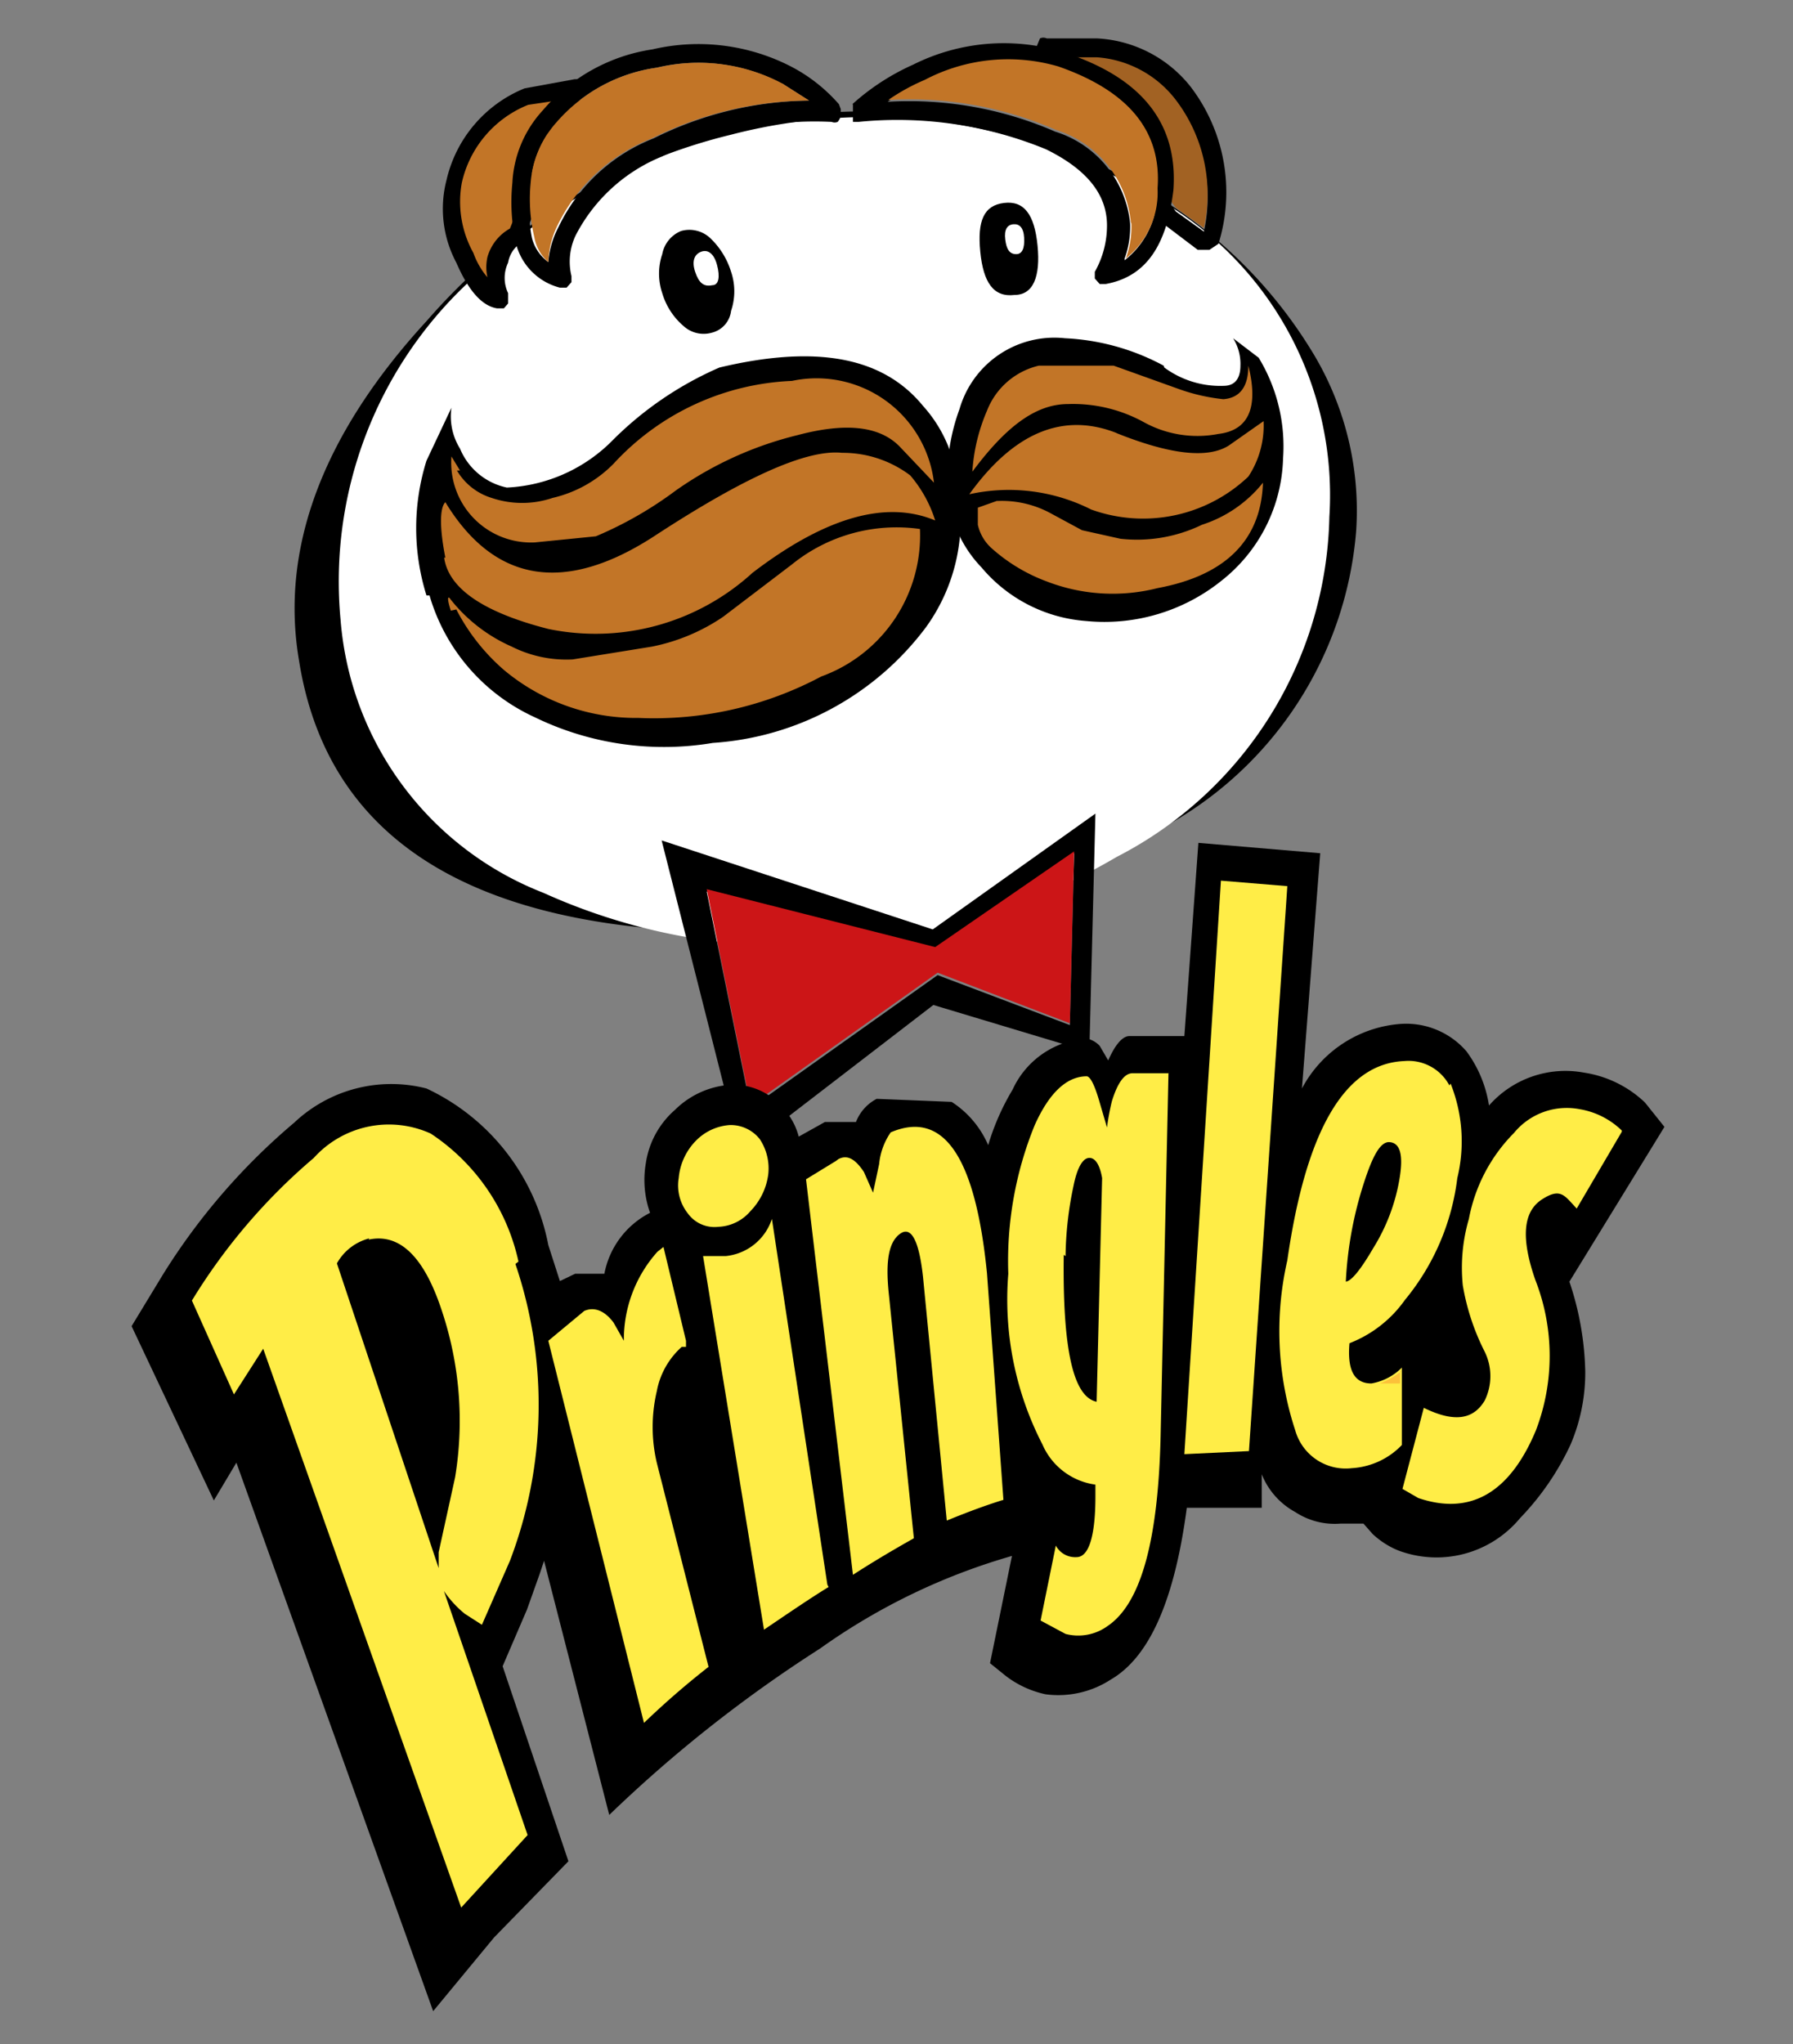 <svg xmlns="http://www.w3.org/2000/svg" id="&#x56FE;&#x5C42;_1" data-name="&#x56FE;&#x5C42; 1" viewBox="0 0 29.43 33.54"><rect x="0" y="0" width="29.43" height="33.54" fill="#808080" stroke="none"/><defs><style>.cls-1{fill:none;stroke:#1c3761;stroke-linecap:round;stroke-linejoin:round;}.cls-2{fill:#fff;}.cls-3{fill:#c27527;}.cls-4{fill:#a26223;}.cls-5{fill:#cc1517;}.cls-6{fill:#ffed47;}.cls-7{fill:#fcc13a;}</style></defs><path class="cls-1" d="M17.81,5.82a1.3,1.3,0,0,0-1.49.71,3.93,3.93,0,0,0-.45,1"></path><path d="M19.14,3.32a9,9,0,0,0-7.42-1.15A10.44,10.44,0,0,0,7,5.27C5.3,7.12,4.59,9,4.91,10.85q.8,5,9,4.38a11.13,11.13,0,0,0,4.92-1.52,6.09,6.09,0,0,0,3.43-5,5,5,0,0,0-.76-3,7.63,7.63,0,0,0-2.37-2.4Z"></path><path class="cls-2" d="M15.46,2A9,9,0,0,0,12,2.21,9.12,9.12,0,0,0,7.66,4.66a6.72,6.72,0,0,0-2.07,5.51,5.25,5.25,0,0,0,3.33,4.48,9.87,9.87,0,0,0,4.62.86,10.64,10.64,0,0,0,4.79-1.45,6.42,6.42,0,0,0,3.49-5.58,5.59,5.59,0,0,0-3.17-5.4A9,9,0,0,0,15.46,2Z"></path><path class="cls-3" d="M8.22,4.25c.08-.21.18-.33.31-.37l1-2.46-.82.14A1.92,1.92,0,0,0,7.49,2.94,1.7,1.7,0,0,0,7.63,4.2c.18.4.37.63.58.66a.76.76,0,0,1,0-.61Z"></path><path d="M9.53,1.3l-.1,0-.82.15h0a2.14,2.14,0,0,0-1.28,1.5,1.88,1.88,0,0,0,.16,1.36c.2.46.42.71.67.75l.11,0,.07-.08V4.81a.58.58,0,0,1,0-.5A.48.48,0,0,1,8.53,4l.05,0,0-.06,1-2.45V1.37L9.53,1.3Zm-.86.42.54-.08L8.37,3.75A.78.78,0,0,0,8,4.22.78.78,0,0,0,8,4.55a1.28,1.28,0,0,1-.23-.4h0A1.73,1.73,0,0,1,7.58,3V3A1.8,1.8,0,0,1,8.67,1.72Z"></path><path d="M18,.63h0l-.82,0a.13.13,0,0,0-.11,0L17,.8a.15.15,0,0,0,0,.11l2,2.69,0,0,.66.5.09,0,.1,0L20,4a2.85,2.85,0,0,0-.46-2.58A2.09,2.09,0,0,0,18,.63ZM17.47,1l.51,0a1.79,1.79,0,0,1,1.32.7,2.55,2.55,0,0,1,.46,2.1l-.46-.33L17.47,1Z"></path><path class="cls-4" d="M18,.94l-.51,0L19.3,3.41l.46.33a2.55,2.55,0,0,0-.46-2.1A1.79,1.79,0,0,0,18,.94Z"></path><path d="M14,1.71l0,.09v.08L14,2l.09,0a6.42,6.42,0,0,1,3.08.45c.67.33,1,.74,1,1.25a1.54,1.54,0,0,1-.2.76v.11l.08.09.1,0c.66-.12,1-.63,1.11-1.54q.12-1.67-1.86-2.28a3.32,3.32,0,0,0-2.41.22,3.79,3.79,0,0,0-1,.65Zm4.46,2.53a1.53,1.53,0,0,0,.09-.57,1.76,1.76,0,0,0-1.23-1.51,6,6,0,0,0-2.75-.49,3.37,3.37,0,0,1,.6-.33,2.94,2.94,0,0,1,2.19-.22c1.15.37,1.7,1,1.63,2a1.38,1.38,0,0,1-.53,1.15Z"></path><path class="cls-3" d="M18.57,3.67a1.53,1.53,0,0,1-.09.57A1.38,1.38,0,0,0,19,3.09c.07-.94-.48-1.6-1.63-2a2.94,2.94,0,0,0-2.19.22,3.37,3.37,0,0,0-.6.33,6,6,0,0,1,2.75.49,1.76,1.76,0,0,1,1.23,1.51Z"></path><path d="M13.77,1.71A2.68,2.68,0,0,0,13,1.1,3.32,3.32,0,0,0,10.71.81a2.93,2.93,0,0,0-1.8,1A1.89,1.89,0,0,0,8.41,3h0a3.11,3.11,0,0,0,.06,1,1,1,0,0,0,.72.72H9.3l.08-.09v-.1a1,1,0,0,1,.07-.67,2.77,2.77,0,0,1,1.41-1.29A5.76,5.76,0,0,1,13.65,2a.13.13,0,0,0,.1,0s.05-.06.05-.11l0-.1Zm-.93-.34.44.28a5.85,5.85,0,0,0-2.55.62A2.9,2.9,0,0,0,9.17,3.72h0A1.48,1.48,0,0,0,9,4.3a.7.7,0,0,1-.27-.4A2.7,2.7,0,0,1,8.71,3a1.69,1.69,0,0,1,.43-1,2.67,2.67,0,0,1,1.64-.89h0a2.93,2.93,0,0,1,2.05.26Z"></path><path class="cls-3" d="M13.28,1.65l-.44-.28a2.93,2.93,0,0,0-2.05-.26h0A2.67,2.67,0,0,0,9.14,2a1.69,1.69,0,0,0-.43,1,2.7,2.7,0,0,0,.06.89A.7.7,0,0,0,9,4.3a1.48,1.48,0,0,1,.14-.58h0a2.9,2.9,0,0,1,1.56-1.45,5.85,5.85,0,0,1,2.55-.62Z"></path><path d="M19.1,6a3.78,3.78,0,0,0-1.62-.45,1.62,1.62,0,0,0-1.73,1.16,3.26,3.26,0,0,0-.2,1.22,2,2,0,0,0,.56,1.38,2.48,2.48,0,0,0,1.72.88,3.07,3.07,0,0,0,2.23-.67,2.64,2.64,0,0,0,1-2,2.8,2.8,0,0,0-.4-1.65l-.42-.32a.79.79,0,0,1,.12.45c0,.21-.09.32-.25.33a1.55,1.55,0,0,1-1-.3Z"></path><path d="M7.05,9.77a3.17,3.17,0,0,0,1.73,2,4.85,4.85,0,0,0,2.92.42,4.76,4.76,0,0,0,3.5-1.9A3,3,0,0,0,15.72,8a2.23,2.23,0,0,0-.57-1.34c-.67-.82-1.78-1-3.34-.63a5.67,5.67,0,0,0-1.74,1.18A2.61,2.61,0,0,1,8.32,8a1.07,1.07,0,0,1-.77-.64,1,1,0,0,1-.14-.67L7,7.56a3.7,3.7,0,0,0,0,2.21Z"></path><path d="M17.88,17.26l.1-3.91-2.67,1.9-4.45-1.46,1.3,5.13,3.16-2.43,2.56.77ZM17.63,14l-.07,2.82L15.39,16l-3.07,2.18-.72-3.55,3.75.95L17.63,14Z"></path><polygon class="cls-5" points="17.56 16.79 17.63 13.97 15.35 15.54 11.6 14.59 12.32 18.14 15.39 15.96 17.56 16.79 17.56 16.79"></polygon><path d="M12,5.1a1,1,0,0,0,0-.64,1.28,1.28,0,0,0-.35-.56.5.5,0,0,0-.47-.11.51.51,0,0,0-.31.38,1,1,0,0,0,0,.64,1.13,1.13,0,0,0,.35.54.49.49,0,0,0,.46.11A.42.42,0,0,0,12,5.1Z"></path><path d="M16.65,4.84c.31,0,.43-.3.38-.81s-.22-.74-.55-.7-.44.29-.39.8.22.75.56.71Z"></path><path class="cls-2" d="M11.69,4.68c.11,0,.13-.14.08-.33s-.15-.26-.26-.22-.16.15-.1.33.14.25.28.22Z"></path><path class="cls-2" d="M16.68,4.17c.1,0,.14-.1.13-.27s-.08-.23-.18-.22-.15.09-.13.25.07.24.18.24Z"></path><path class="cls-3" d="M7.55,7.72l-.14-.23A1.31,1.31,0,0,0,8.78,8.9l1-.1a6.22,6.22,0,0,0,1.31-.75,5.9,5.9,0,0,1,2-.91c.79-.21,1.34-.15,1.67.18l.57.6A1.94,1.94,0,0,0,13,6.25a4.21,4.21,0,0,0-2.93,1.36,2.05,2.05,0,0,1-1,.56,1.56,1.56,0,0,1-1,0,1,1,0,0,1-.57-.45Z"></path><path class="cls-3" d="M7.29,9.15Q7.4,9.91,9,10.32a3.82,3.82,0,0,0,3.35-.92c1.19-.91,2.19-1.2,3-.86a2.1,2.1,0,0,0-.41-.74,1.84,1.84,0,0,0-1.12-.37c-.58-.06-1.6.4-3.07,1.36s-2.63.78-3.44-.55c-.09.09-.1.4,0,.91Z"></path><path class="cls-3" d="M7.49,10a3.33,3.33,0,0,0,.79,1,3.38,3.38,0,0,0,2.2.78,5.84,5.84,0,0,0,3-.68,2.46,2.46,0,0,0,1.62-2.42A2.73,2.73,0,0,0,13,9.26l-1.13.86a3.18,3.18,0,0,1-1.17.49l-1.3.21a2,2,0,0,1-1-.21,2.63,2.63,0,0,1-1-.77c-.06-.09-.06,0,0,.18Z"></path><path class="cls-3" d="M17.53,6.63a2.41,2.41,0,0,1,1.25.3A1.82,1.82,0,0,0,20,7.12c.5-.06.66-.44.49-1.12,0,.36-.15.53-.41.55a3.11,3.11,0,0,1-.74-.17L18.28,6,17.05,6a1.21,1.21,0,0,0-.85.74,3,3,0,0,0-.24,1C16.51,7,17,6.63,17.53,6.63Z"></path><path class="cls-3" d="M16.36,8.22l-.31.11v.28a.73.73,0,0,0,.22.38,2.83,2.83,0,0,0,.91.55A3,3,0,0,0,19,9.65c1.13-.21,1.7-.8,1.73-1.73a2.1,2.1,0,0,1-1,.69,2.45,2.45,0,0,1-1.34.23l-.63-.14-.5-.27a1.68,1.68,0,0,0-.88-.21Z"></path><path class="cls-3" d="M18.34,7.11c-.9-.36-1.71,0-2.43,1a3,3,0,0,1,2,.25,2.51,2.51,0,0,0,2.58-.54,1.52,1.52,0,0,0,.25-.91l-.57.4q-.52.33-1.86-.21Z"></path><path d="M19.44,17h-.9c-.12,0-.24.15-.35.4l-.14-.24a.42.42,0,0,0-.21-.12h0a1.44,1.44,0,0,0-1.22.84,3.93,3.93,0,0,0-.4.91,1.59,1.59,0,0,0-.6-.71l-1.23-.05a.72.72,0,0,0-.34.38l-.51,0-.43.24a1.07,1.07,0,0,0-.25-.46,1.06,1.06,0,0,0-.88-.39,1.43,1.43,0,0,0-.9.41,1.44,1.44,0,0,0-.48.88,1.61,1.61,0,0,0,.07.81,1.42,1.42,0,0,0-.75,1l-.48,0-.25.12L9,20.43a3.58,3.58,0,0,0-2-2.57,2.32,2.32,0,0,0-2.17.56,10.53,10.53,0,0,0-2.16,2.5l-.51.84,1.35,2.86L3.88,24l3.23,9,1-1.21,1.22-1.25-1.08-3.2.4-.93.21-.59.07-.21L10,29.78a22.18,22.18,0,0,1,3.46-2.73,10.32,10.32,0,0,1,3.15-1.52l-.36,1.76.26.21a1.64,1.64,0,0,0,.65.3,1.58,1.58,0,0,0,1.07-.24c.64-.37,1.05-1.31,1.25-2.82l.74,0h.49l0-.55a1.22,1.22,0,0,0,.55.62A1.18,1.18,0,0,0,22,25l.38,0,.15.17a1.37,1.37,0,0,0,.42.27,1.78,1.78,0,0,0,2-.53,4.4,4.4,0,0,0,.83-1.21,3,3,0,0,0,.24-1.2,4.91,4.91,0,0,0-.26-1.47l1.56-2.54L27,18.09a1.85,1.85,0,0,0-1-.49,1.67,1.67,0,0,0-1.56.54,2,2,0,0,0-.37-.89A1.31,1.31,0,0,0,23,16.8a2,2,0,0,0-1.63,1.06L21.67,14l-2-.17L19.44,17Z"></path><path class="cls-6" d="M19.18,17.61l-.59,0c-.14,0-.25.17-.34.46a4,4,0,0,0-.08.43l-.12-.41c-.08-.28-.15-.42-.21-.43-.33,0-.62.27-.86.81a5.91,5.91,0,0,0-.43,2.43,5.19,5.19,0,0,0,.56,2.8,1.11,1.11,0,0,0,.87.66v.19c0,.63-.1,1-.31,1a.36.36,0,0,1-.34-.19l-.25,1.23.41.22a.82.82,0,0,0,.69-.13c.55-.37.83-1.41.87-3.11l.13-6Zm-1.69,3a5.8,5.8,0,0,1,.13-1.15c.06-.3.15-.45.25-.46s.18.1.22.33L18,23c-.39-.08-.56-.88-.54-2.41Z"></path><path class="cls-6" d="M26.62,18.55a1.3,1.3,0,0,0-.69-.35,1.12,1.12,0,0,0-1.08.39A2.71,2.71,0,0,0,24.11,20a2.86,2.86,0,0,0-.1,1.09,3.8,3.8,0,0,0,.36,1.09.91.91,0,0,1,0,.8c-.19.32-.51.36-1,.12l-.35,1.33.26.15c.85.29,1.5-.08,1.93-1.11A3.42,3.42,0,0,0,25.2,21c-.24-.69-.2-1.12.11-1.32s.37-.06.57.15l.74-1.26Z"></path><path class="cls-6" d="M11.26,22l-.37-1.54-.1.08A2.16,2.16,0,0,0,10.24,22l-.17-.3c-.15-.2-.32-.26-.48-.19L9,22l1.57,6.27a13.58,13.58,0,0,1,1.06-.92L10.78,24a2.57,2.57,0,0,1,0-1.17,1.29,1.29,0,0,1,.41-.73l.07,0Z"></path><polygon class="cls-6" points="21.13 14.54 20.04 14.45 19.44 23.86 20.5 23.81 21.13 14.54 21.13 14.54"></polygon><path class="cls-6" d="M13.58,26l-.91-6a.89.89,0,0,1-.76.61h-.37l1,6.13c.4-.27.75-.51,1.06-.7Z"></path><path class="cls-6" d="M11.42,18.72a1,1,0,0,0-.28.61.74.74,0,0,0,.15.58.54.54,0,0,0,.5.22.73.73,0,0,0,.53-.26,1.06,1.06,0,0,0,.29-.6.87.87,0,0,0-.14-.58.61.61,0,0,0-.49-.23.86.86,0,0,0-.56.26Z"></path><path class="cls-6" d="M8.51,20.7a3.38,3.38,0,0,0-1.44-2.1A1.66,1.66,0,0,0,5.15,19a9.68,9.68,0,0,0-2,2.34l.69,1.54.48-.75L7.57,31.3l1.09-1.19L7.25,26l0,.05a1.74,1.74,0,0,0,.38.43l.28.18.46-1.05h0a7.19,7.19,0,0,0,.09-4.87Zm-2.46-.36c.51-.11.91.28,1.2,1.16a5.7,5.7,0,0,1,.22,2.74L7.2,25.47v.26l-1.67-5a.85.85,0,0,1,.53-.41Z"></path><path class="cls-6" d="M13.72,19.05l-.49.3L14,25.84c.34-.22.68-.42,1-.6l-.41-4c-.06-.56,0-.87.19-1s.31.16.37.71l.39,4c.39-.16.7-.27.93-.34l-.27-3.72c-.19-1.91-.71-2.68-1.58-2.31a1.1,1.1,0,0,0-.19.52l-.1.47-.15-.34c-.14-.21-.27-.29-.42-.21Z"></path><path class="cls-6" d="M23.79,17.81a.76.76,0,0,0-.74-.4q-1.46.06-1.92,3.27a5.21,5.21,0,0,0,.13,2.79.86.86,0,0,0,.93.62,1.24,1.24,0,0,0,.82-.38l0-1.27a.93.93,0,0,1-.5.26c-.27,0-.4-.2-.36-.66a2,2,0,0,0,.91-.71,3.88,3.88,0,0,0,.86-2,2.55,2.55,0,0,0-.11-1.55Zm-1,.93c.19,0,.25.2.18.61a3.13,3.13,0,0,1-.43,1.13c-.21.36-.36.54-.45.55a6.23,6.23,0,0,1,.3-1.63c.14-.43.26-.65.4-.66Z"></path><path class="cls-7" d="M23,22.5a1.37,1.37,0,0,1-.35.2l.05,0,.28,0h0V22.5Z"></path></svg>
